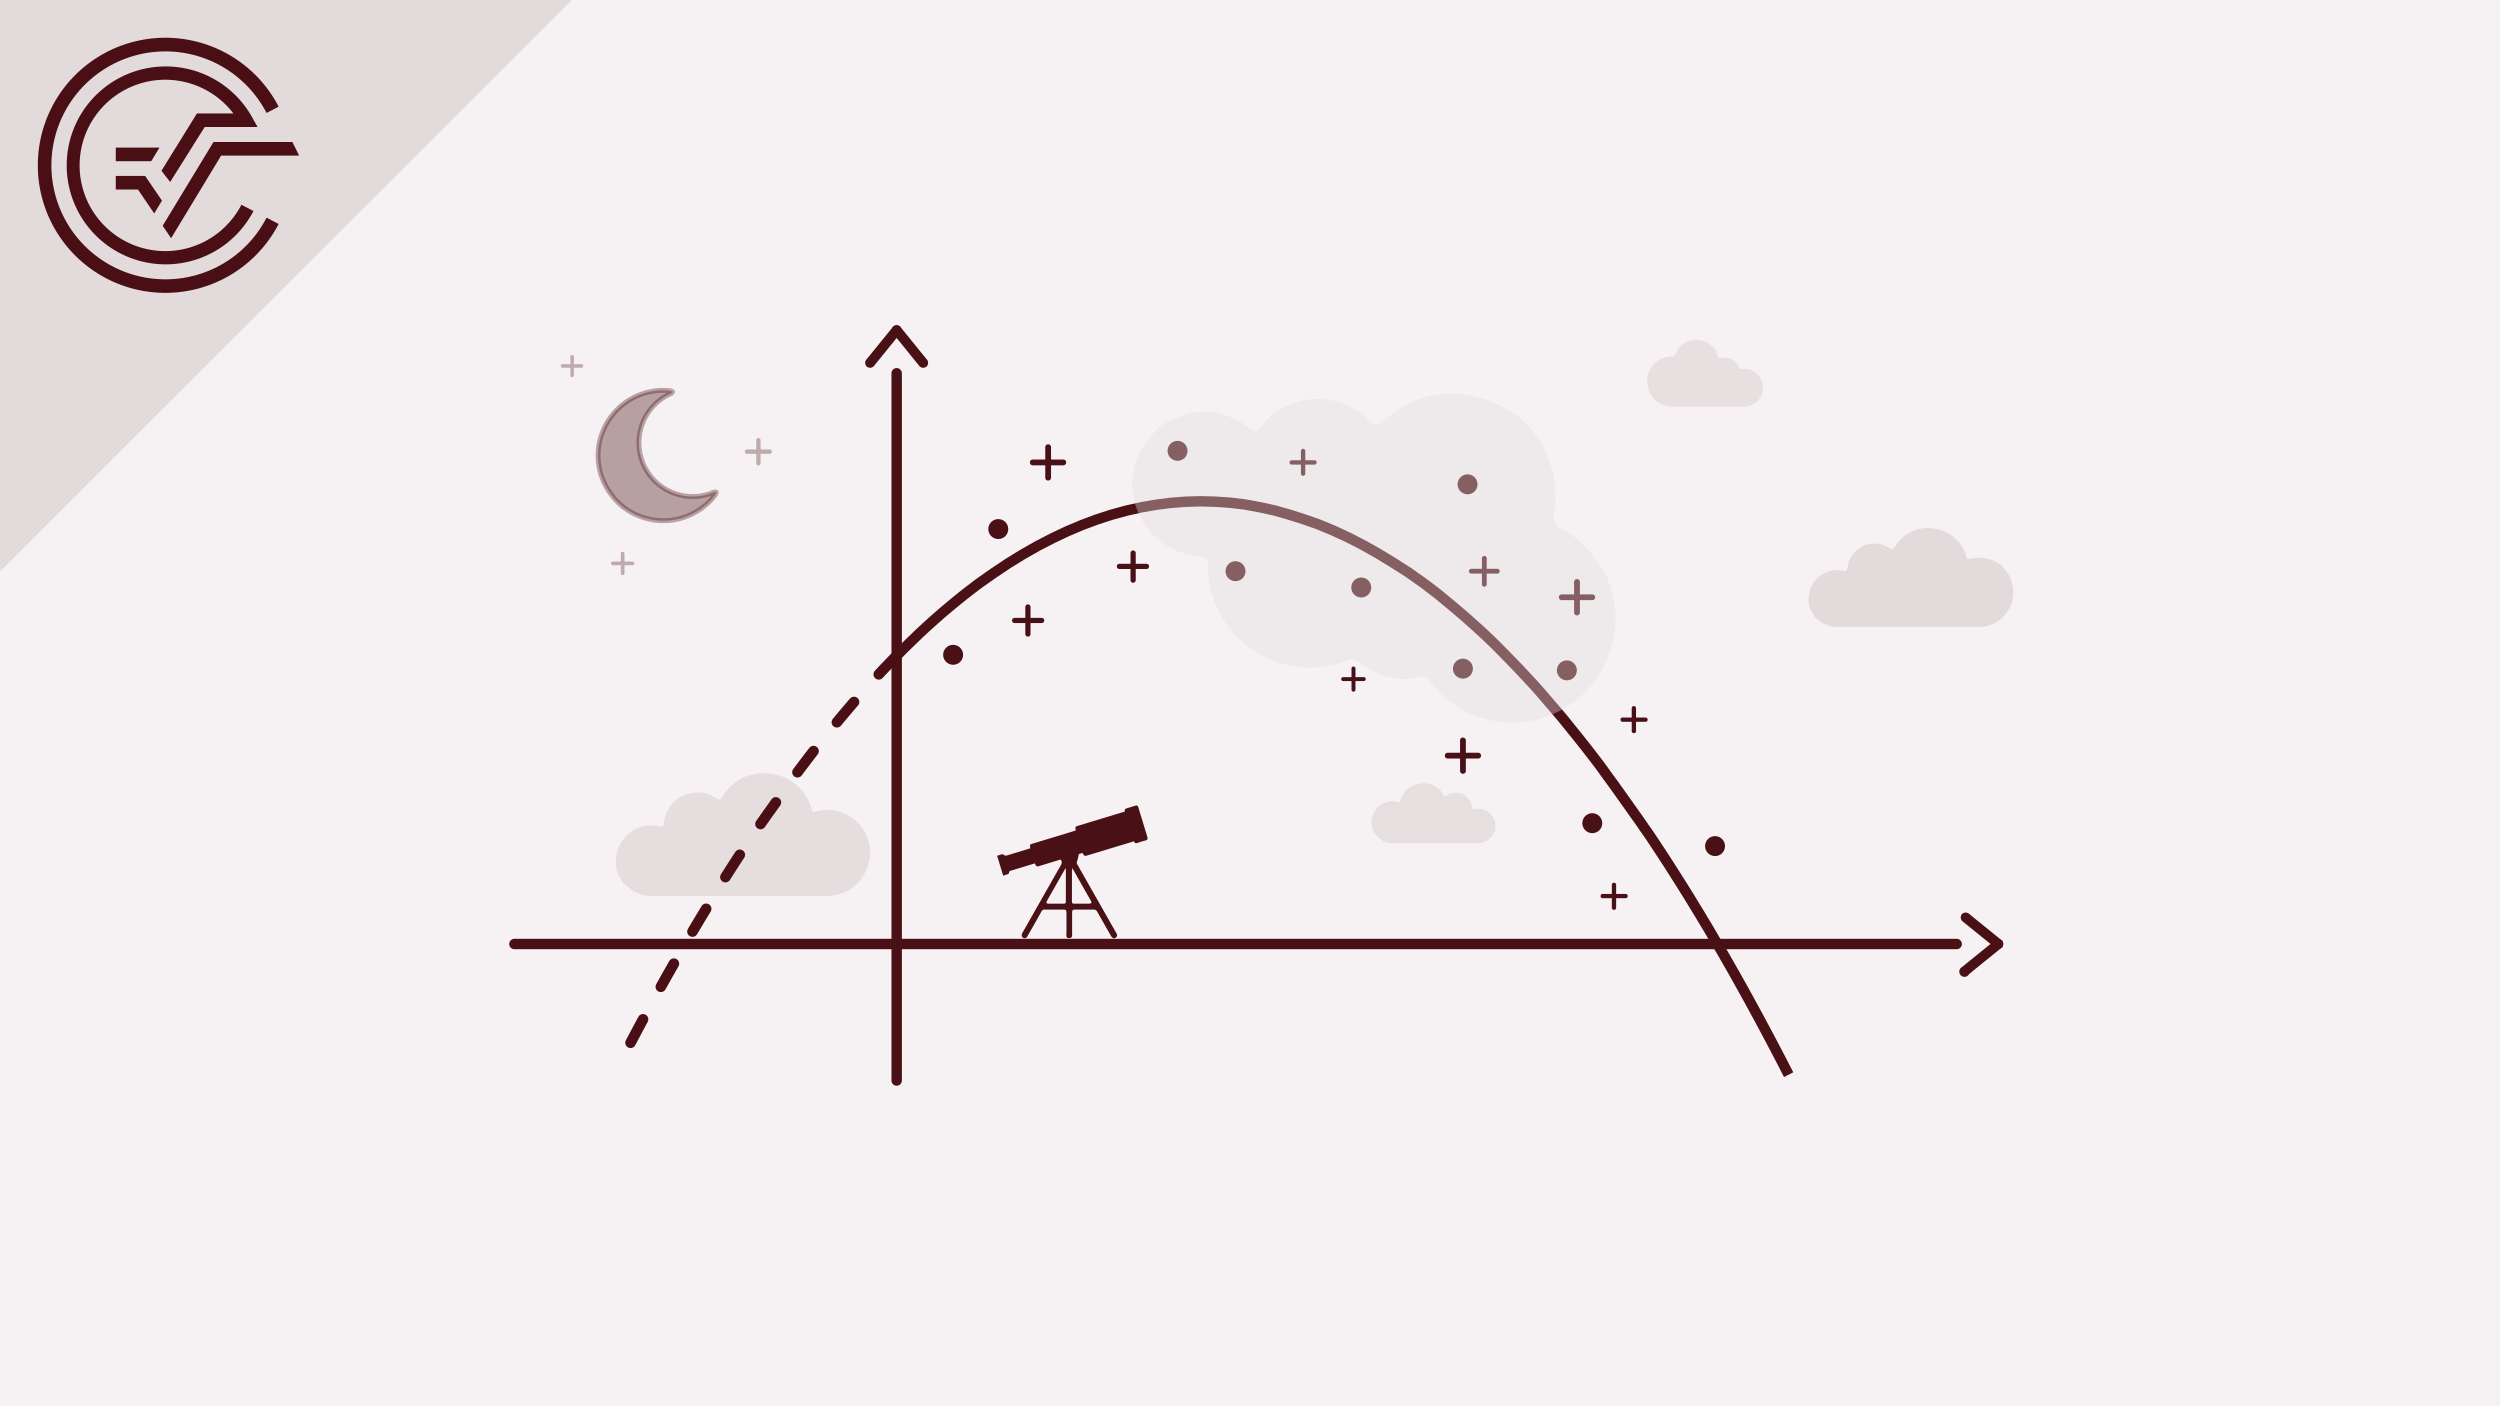 <svg xmlns="http://www.w3.org/2000/svg" viewBox="0 0 480 270"><defs><style>.cls-1{fill:#f6f2f3;}.cls-10,.cls-11,.cls-12,.cls-2,.cls-9{fill:#e3dadb;}.cls-3{fill:#4a0f15;}.cls-13,.cls-15,.cls-4,.cls-5{fill:none;}.cls-4,.cls-5{stroke:#491016;stroke-width:2px;}.cls-13,.cls-14,.cls-4{stroke-linecap:round;}.cls-13,.cls-4,.cls-5{stroke-miterlimit:10;}.cls-14,.cls-6{fill:#491016;}.cls-7{fill:#481117;}.cls-8{opacity:0.32;}.cls-9{opacity:0.39;}.cls-10{opacity:0.78;}.cls-11{opacity:0.82;}.cls-12{opacity:0.86;}.cls-13{stroke:#4a0f15;stroke-width:2.04px;stroke-dasharray:5.09 7.13;}.cls-14{stroke:#481117;stroke-linejoin:round;stroke-width:0.94px;opacity:0.36;}</style></defs><title>Regresion Crashkurs Thumbnails Element 3 23.Quadratische Regression</title><g id="Ebene_2" data-name="Ebene 2"><g id="Ebene_1-2" data-name="Ebene 1"><rect class="cls-1" width="480" height="270"/><polygon class="cls-2" points="109.77 0 0 0 0 109.67 109.77 0"/><path class="cls-3" d="M31.75,53.63A21.88,21.88,0,1,1,51.18,21.69l2.32-1.21A24.49,24.49,0,1,0,53.5,43l-2.32-1.21A21.82,21.82,0,0,1,31.75,53.63"/><polygon class="cls-3" points="31.23 43.35 32.85 45.74 42.46 29.87 57.43 29.87 56.14 27.26 40.99 27.26 31.23 43.35"/><polygon class="cls-3" points="22.23 36.39 26.49 36.39 29.61 40.98 31.1 38.52 27.87 33.78 22.23 33.78 22.23 36.39"/><path class="cls-3" d="M39.3,24.39H49.46l-1.09-1.94a19,19,0,1,0,.3,18.06l-2.32-1.2a16.45,16.45,0,1,1-1.54-17.53h-7L31,32.79l1.67,2.15Z"/><polygon class="cls-3" points="30.62 28.34 22.23 28.34 22.23 30.95 29.04 30.95 30.62 28.34"/><polygon class="cls-2" points="109.77 0 0 0 0 109.67 109.77 0"/><path class="cls-3" d="M31.75,53.63A21.88,21.88,0,1,1,51.18,21.69l2.32-1.21A24.49,24.49,0,1,0,53.5,43l-2.32-1.21A21.82,21.82,0,0,1,31.75,53.63"/><polygon class="cls-3" points="31.23 43.35 32.85 45.74 42.46 29.87 57.43 29.87 56.14 27.26 40.99 27.26 31.23 43.35"/><polygon class="cls-3" points="22.23 36.39 26.49 36.39 29.61 40.98 31.1 38.52 27.87 33.78 22.23 33.78 22.23 36.39"/><path class="cls-3" d="M39.3,24.39H49.46l-1.09-1.94a19,19,0,1,0,.3,18.06l-2.32-1.2a16.45,16.45,0,1,1-1.54-17.53h-7L31,32.79l1.67,2.15Z"/><polygon class="cls-3" points="30.62 28.34 22.23 28.34 22.23 30.95 29.04 30.95 30.62 28.34"/><line class="cls-4" x1="172.16" y1="71.67" x2="172.16" y2="207.46"/><path class="cls-5" d="M343.42,206.34l-.71-1.38-.71-1.38-.71-1.36-.71-1.36-.71-1.35-.71-1.33-.71-1.33-.71-1.33-.71-1.31-.71-1.3-.71-1.3-.71-1.28-.71-1.28-.71-1.27-.71-1.26-.71-1.25-.71-1.24-.71-1.24-.71-1.22-.72-1.22-.7-1.21-.71-1.2-.72-1.19-.7-1.18-.72-1.17-.71-1.17-.7-1.15-.72-1.15-.71-1.14-.71-1.12-.71-1.13-.71-1.11-.71-1.1-.71-1.1-.71-1.08-.71-1.08-.71-1.07-.71-1.05-.71-1-.71-1.05-.71-1-.71-1-.71-1-.71-1-.71-1-.71-1-.71-1-1.42-1.94L307.2,147l-1.42-1.86-1.42-1.83-1.43-1.8-1.42-1.76L300.1,138l-1.43-1.69-1.42-1.65L295.83,133l-1.42-1.59L293,129.89l-1.42-1.51-1.42-1.48-1.42-1.45L287.31,124l-1.42-1.38-1.42-1.34L283.05,120l-1.42-1.27-1.42-1.23-1.42-1.2-1.42-1.17L276,114l-1.43-1.1-1.42-1.06-1.42-1-1.41-1L267.42,108l-2.84-1.73-2.84-1.6-2.84-1.46-2.85-1.32-2.83-1.18-2.85-1-2.83-.9L244.69,98l-2.84-.62L239,96.86l-2.84-.34-2.84-.2-2.84-.07-2.84.08-2.84.22-2.85.36-2.84.5-2.84.63-2.84.78-2.84.92-2.84,1.06L204.92,102l-2.84,1.34-2.84,1.47-2.85,1.62-2.84,1.75-2.84,1.9-1.42,1-1.42,1-1.42,1.08-1.42,1.1-1.42,1.14-1.42,1.18-1.42,1.2-1.42,1.25-1.42,1.28-1.42,1.31L175.09,123l-1.43,1.39-1.41,1.42"/><path class="cls-6" d="M384.36,180.57c-2.09-1.71-4.19-3.39-6.28-5.1a1,1,0,0,0-1.35,0,1,1,0,0,0,0,1.36c2.08,1.7,4.19,3.38,6.28,5.09a1,1,0,0,0,1.35,0,1,1,0,0,0,0-1.35Z"/><path class="cls-6" d="M383,180.57c-2.09,1.71-4.2,3.39-6.28,5.1a1,1,0,1,0,1.35,1.35c2.09-1.71,4.19-3.39,6.28-5.1a1,1,0,0,0,0-1.35,1,1,0,0,0-1.35,0Z"/><path class="cls-6" d="M171.48,62.72c-1.71,2.08-3.39,4.19-5.1,6.27a1,1,0,0,0,0,1.36,1,1,0,0,0,1.35,0c1.71-2.09,3.39-4.2,5.1-6.28a1,1,0,0,0,0-1.35,1,1,0,0,0-1.35,0Z"/><path class="cls-6" d="M171.48,64.07c1.71,2.08,3.39,4.19,5.1,6.28a1,1,0,0,0,1.35,0,1,1,0,0,0,0-1.36c-1.71-2.08-3.39-4.19-5.1-6.27a1,1,0,0,0-1.35,0,1,1,0,0,0,0,1.35Z"/><path class="cls-6" d="M302.75,128.72a1.91,1.91,0,1,0-1.91,1.9A1.9,1.9,0,0,0,302.75,128.72Z"/><path class="cls-6" d="M239.13,109.67a1.91,1.91,0,1,0-1.91,1.91A1.9,1.9,0,0,0,239.13,109.67Z"/><path class="cls-6" d="M228,86.57a1.91,1.91,0,1,0-1.9,1.9A1.9,1.9,0,0,0,228,86.57Z"/><path class="cls-6" d="M282.79,128.39a1.91,1.91,0,1,0-1.91,1.9A1.9,1.9,0,0,0,282.79,128.39Z"/><path class="cls-6" d="M193.58,101.59a1.91,1.91,0,1,0-1.91,1.9A1.9,1.9,0,0,0,193.58,101.59Z"/><path class="cls-6" d="M184.91,125.72a1.91,1.91,0,1,0-1.9,1.91A1.9,1.9,0,0,0,184.91,125.72Z"/><path class="cls-6" d="M283.68,93a1.91,1.91,0,1,0-1.91,1.9A1.9,1.9,0,0,0,283.68,93Z"/><path class="cls-6" d="M263.27,112.8a1.91,1.91,0,1,0-1.91,1.91A1.9,1.9,0,0,0,263.27,112.8Z"/><path class="cls-6" d="M307.63,158.05a1.91,1.91,0,1,0-1.9,1.91A1.9,1.9,0,0,0,307.63,158.05Z"/><path class="cls-6" d="M331.2,162.45a1.91,1.91,0,1,0-1.91,1.91A1.9,1.9,0,0,0,331.2,162.45Z"/><path class="cls-7" d="M259.49,128.35v3.92a.38.38,0,0,0,.76,0v-.15a.38.38,0,0,0-.76,0v.3a.38.38,0,0,0,.76,0v-.3a.38.38,0,0,0-.76,0v.15a.38.38,0,0,0,.76,0v-3.92a.38.38,0,0,0-.76,0Z"/><path class="cls-7" d="M257.83,130.76h3.93a.38.38,0,0,0,0-.75h-.16a.38.38,0,0,0,0,.75h.31a.38.38,0,0,0,0-.75h-.31a.38.38,0,0,0,0,.75h.16a.38.38,0,0,0,0-.75h-3.93a.38.38,0,0,0,0,.75Z"/><path class="cls-7" d="M200.69,85.79v5.77a.56.56,0,0,0,1.11,0v-.22a.56.56,0,0,0-1.11,0v.44a.56.56,0,0,0,1.11,0v-.44a.56.56,0,0,0-1.11,0v.22a.56.56,0,0,0,1.11,0V85.79a.56.56,0,0,0-1.11,0Z"/><path class="cls-7" d="M198.24,89.34H204a.56.56,0,0,0,0-1.11h-.22a.56.56,0,0,0,0,1.11h.44a.56.56,0,0,0,0-1.11h-.44a.56.56,0,0,0,0,1.11H204a.56.56,0,0,0,0-1.11h-5.78a.56.56,0,0,0,0,1.11Z"/><path class="cls-7" d="M217.06,106.16v5a.48.48,0,0,0,1,0V111a.48.48,0,0,0-1,0v.39a.48.48,0,0,0,1,0V111a.48.48,0,0,0-1,0v.19a.48.48,0,0,0,1,0v-5a.48.48,0,0,0-1,0Z"/><path class="cls-7" d="M214.93,109.25h5a.48.48,0,0,0,0-1h-.2a.48.48,0,0,0,0,1h.39a.48.48,0,0,0,0-1h-.39a.48.48,0,0,0,0,1h.2a.48.48,0,0,0,0-1h-5a.48.48,0,0,0,0,1Z"/><path class="cls-7" d="M196.86,116.54v5a.48.48,0,0,0,1,0v-.2a.48.48,0,0,0-1,0v.39a.48.48,0,0,0,1,0v-.39a.48.48,0,0,0-1,0v.2a.48.48,0,0,0,1,0v-5a.48.48,0,0,0-1,0Z"/><path class="cls-7" d="M194.73,119.63h5a.48.48,0,0,0,0-1h-.2a.48.48,0,0,0,0,1H200a.48.48,0,0,0,0-1h-.39a.48.48,0,0,0,0,1h.2a.48.48,0,0,0,0-1h-5a.48.48,0,0,0,0,1Z"/><path class="cls-7" d="M249.78,86.53v4.34a.42.42,0,0,0,.83,0v-.16a.42.42,0,0,0-.83,0V91a.42.42,0,0,0,.83,0v-.33a.42.42,0,0,0-.83,0v.16a.42.42,0,0,0,.83,0V86.53a.42.42,0,0,0-.83,0Z"/><path class="cls-7" d="M247.94,89.2h4.35a.42.42,0,0,0,0-.83h-.17a.42.42,0,0,0,0,.83h.33a.42.42,0,0,0,0-.83h-.33a.42.42,0,0,0,0,.83h.17a.42.42,0,0,0,0-.83h-4.35a.42.42,0,0,0,0,.83Z"/><path class="cls-7" d="M280.33,142.09v5.77a.56.56,0,0,0,1.11,0v-.22a.56.56,0,0,0-1.11,0v.44a.56.56,0,0,0,1.11,0v-.44a.56.56,0,0,0-1.11,0v.22a.56.56,0,0,0,1.11,0v-5.77a.56.56,0,0,0-1.11,0Z"/><path class="cls-7" d="M277.89,145.64h5.77a.56.56,0,0,0,0-1.11h-.22a.56.56,0,0,0,0,1.11h.44a.56.56,0,0,0,0-1.11h-.44a.56.56,0,0,0,0,1.11h.22a.56.56,0,0,0,0-1.11h-5.77a.56.56,0,0,0,0,1.11Z"/><path class="cls-7" d="M302.23,111.67v5.78a.56.56,0,0,0,1.11,0v-.23a.56.56,0,0,0-1.11,0v.45a.56.56,0,0,0,1.11,0v-.45a.56.56,0,0,0-1.11,0v.23a.56.56,0,0,0,1.11,0v-5.78a.56.56,0,0,0-1.11,0Z"/><path class="cls-7" d="M299.79,115.23h5.77a.56.56,0,0,0,0-1.11h-.22a.56.56,0,0,0,0,1.11h.44a.56.56,0,0,0,0-1.11h-.44a.56.56,0,0,0,0,1.11h.22a.56.56,0,0,0,0-1.11h-5.77a.56.56,0,0,0,0,1.11Z"/><path class="cls-7" d="M313.29,135.92v4.34a.42.42,0,0,0,.83,0v-.17a.42.42,0,0,0-.83,0v.33a.42.42,0,0,0,.83,0v-.33a.42.42,0,0,0-.83,0v.17a.42.42,0,0,0,.83,0v-4.34a.42.42,0,0,0-.83,0Z"/><path class="cls-7" d="M311.45,138.59h4.34a.42.42,0,0,0,0-.83h-.17a.42.42,0,0,0,0,.83H316a.42.42,0,0,0,0-.83h-.34a.42.42,0,0,0,0,.83h.17a.42.42,0,0,0,0-.83h-4.34a.42.42,0,0,0,0,.83Z"/><g class="cls-8"><path class="cls-7" d="M119.2,106.29v3.63a.35.35,0,0,0,.7,0v-.14a.35.35,0,0,0-.7,0v.28a.35.35,0,0,0,.7,0v-.28a.35.35,0,0,0-.7,0v.14a.35.35,0,0,0,.7,0v-3.63a.35.35,0,0,0-.7,0Z"/><path class="cls-7" d="M117.67,108.52h3.63a.35.35,0,0,0,0-.7h-.14a.35.35,0,0,0,0,.7h.28a.35.35,0,0,0,0-.7h-.28a.35.35,0,0,0,0,.7h.14a.35.35,0,0,0,0-.7h-3.63a.35.35,0,0,0,0,.7Z"/></g><g class="cls-8"><path class="cls-7" d="M109.52,68.44V72a.34.34,0,0,0,.67,0v-.13a.34.34,0,0,0-.67,0v.27a.34.34,0,0,0,.67,0v-.27a.34.34,0,0,0-.67,0V72a.34.34,0,0,0,.67,0V68.44a.34.34,0,0,0-.67,0Z"/><path class="cls-7" d="M108,70.61h3.52a.34.34,0,0,0,0-.68h-.14a.34.34,0,0,0,0,.68h.27a.34.34,0,0,0,0-.68h-.27a.34.34,0,0,0,0,.68h.14a.34.34,0,0,0,0-.68H108a.34.34,0,0,0,0,.68Z"/></g><g class="cls-8"><path class="cls-7" d="M145.2,84.46V88.8a.42.42,0,0,0,.83,0v-.17a.42.42,0,0,0-.83,0V89a.42.42,0,0,0,.83,0v-.33a.42.42,0,0,0-.83,0v.17a.42.42,0,0,0,.83,0V84.46a.42.42,0,0,0-.83,0Z"/><path class="cls-7" d="M143.36,87.13h4.34a.42.42,0,0,0,0-.83h-.17a.42.42,0,0,0,0,.83h.33a.42.42,0,0,0,0-.83h-.33a.42.42,0,0,0,0,.83h.17a.42.42,0,0,0,0-.83h-4.34a.42.42,0,0,0,0,.83Z"/></g><path class="cls-7" d="M309.47,169.79v4.34a.42.42,0,0,0,.83,0V174a.42.42,0,0,0-.83,0v.34a.42.42,0,0,0,.83,0V174a.42.42,0,0,0-.83,0v.17a.42.42,0,0,0,.83,0v-4.34a.42.42,0,0,0-.83,0Z"/><path class="cls-7" d="M307.63,172.46H312a.42.42,0,0,0,0-.83h-.17a.42.42,0,0,0,0,.83h.34a.42.42,0,0,0,0-.83h-.34a.42.42,0,0,0,0,.83H312a.42.42,0,0,0,0-.83h-4.34a.42.42,0,0,0,0,.83Z"/><path class="cls-7" d="M284.53,107.18V112a.46.46,0,0,0,.92,0v-.19a.46.46,0,0,0-.92,0v.37a.46.46,0,0,0,.92,0v-.37a.46.46,0,0,0-.92,0V112a.46.46,0,0,0,.92,0v-4.8a.46.46,0,0,0-.92,0Z"/><path class="cls-7" d="M282.5,110.13h4.8a.46.46,0,0,0,0-.92h-.19a.46.46,0,0,0,0,.92h.37a.46.46,0,0,0,0-.92h-.37a.46.46,0,0,0,0,.92h.19a.46.46,0,0,0,0-.92h-4.8a.46.46,0,0,0,0,.92Z"/><path class="cls-9" d="M222.6,82c5.93-3.89,11.8-4.1,17.52.38,1,.76,1.38.3,1.9-.39a12.92,12.92,0,0,1,6.54-4.65,13.46,13.46,0,0,1,14.21,3.44c1.06,1,1.65,1.15,2.81.09,6.64-6.07,15.25-6.93,23.49-2.48,6.78,3.65,10.69,12,9.32,20.32a2.28,2.28,0,0,0,1.46,2.87c3.85,2,6.45,5.23,8.53,8.94l.39.66h0a1.44,1.44,0,0,0,.46,1.18l0,0a3.45,3.45,0,0,0,.07.86c2.78,8.14-1,18.63-9.58,23.13a19.64,19.64,0,0,1-25.08-5.5,2,2,0,0,0-2.26-.79,13.19,13.19,0,0,1-11.18-2.71,2.45,2.45,0,0,0-2.75-.42,19.65,19.65,0,0,1-26.55-18.17c0-1.45-.38-1.89-1.93-2-10.28-1-15.43-12.32-11-20.08A19.73,19.73,0,0,1,222.6,82Z"/><path class="cls-10" d="M316.29,72.45a4.8,4.8,0,0,1,4.84-4,.52.52,0,0,0,.5-.36,4.25,4.25,0,0,1,4.43-2.81,4.31,4.31,0,0,1,3.83,3.19c.1.27.18.35.49.3a2.83,2.83,0,0,1,3.46,1.75.43.43,0,0,0,.52.31,3.7,3.7,0,0,1,3.44,1.4l.13.12h0a.88.88,0,0,0,.07.23,3.69,3.69,0,0,1-3.46,5.52c-4.37,0-8.74,0-13.12,0a5.36,5.36,0,0,1-2.2-.39Q316.1,76.33,316.29,72.45Z"/><path class="cls-2" d="M347.49,116.74a5.84,5.84,0,0,1,.75-4.89,5.26,5.26,0,0,1,5.58-2.23c.69.11.82,0,.9-.67a5.2,5.2,0,0,1,8-3.75c.57.35.77.31,1.12-.23a7.2,7.2,0,0,1,7.46-3.48,7.3,7.3,0,0,1,6.17,5.19c.12.35.08.81.72.62a6.87,6.87,0,0,1,6.19,1.38,2.35,2.35,0,0,0,.19.25,6.7,6.7,0,0,1-5,11.46H353a6.3,6.3,0,0,1-3.15-.82c-.56-.31-.89-.92-1.52-1.12v0c0-.17,0-.36-.22-.44h0a1.83,1.83,0,0,0-.44-.85h0Z"/><path class="cls-11" d="M287,159.67a3.54,3.54,0,0,0-.45-2.95,3.21,3.21,0,0,0-3.37-1.35c-.42.07-.5,0-.55-.4a3.13,3.13,0,0,0-4.82-2.26c-.34.21-.46.19-.68-.15a4.32,4.32,0,0,0-4.5-2.09,4.41,4.41,0,0,0-3.73,3.13c-.07.21-.05.49-.43.38a4.16,4.16,0,0,0-3.74.83l-.11.15a4,4,0,0,0,3,6.92h16a3.71,3.71,0,0,0,1.9-.49c.34-.19.54-.56.92-.68v0c0-.11,0-.22.13-.27h0a1,1,0,0,1,.26-.52h0Z"/><path class="cls-12" d="M118.54,167.5a7.19,7.19,0,0,1,.92-6.06,6.56,6.56,0,0,1,6.93-2.77c.85.14,1,0,1.12-.82a6.44,6.44,0,0,1,9.9-4.66c.7.43,1,.39,1.39-.29a8.91,8.91,0,0,1,9.25-4.32,9.07,9.07,0,0,1,7.66,6.45c.15.43.11,1,.89.77,2.86-.83,5.37,0,7.68,1.7a2.67,2.67,0,0,0,.24.32,8,8,0,0,1,1.72,9.37c-1.5,3.33-4.32,4.85-8,4.85H125.39a7.89,7.89,0,0,1-3.91-1c-.69-.39-1.1-1.15-1.89-1.4v0c0-.22,0-.45-.27-.55h0a2.1,2.1,0,0,0-.55-1h0Z"/><path class="cls-13" d="M172.25,125.8l-1.42,1.45-1.43,1.49L168,130.26l-1.42,1.56-1.42,1.6-1.42,1.63-1.42,1.66-1.42,1.7-1.42,1.73L158,141.91l-1.42,1.81-1.42,1.84-1.42,1.87-1.42,1.91-.71,1-.71,1-.71,1-.71,1-.71,1-.71,1-.72,1-.7,1-.71,1-.71,1-.71,1.05-.72,1.06-.7,1.08-.71,1.08-.72,1.09-.71,1.1-.71,1.1-.71,1.12-.71,1.12-.71,1.14-.71,1.14-.71,1.15L136,173.8l-.71,1.17-.71,1.17-.71,1.19-.71,1.19-.71,1.21-.71,1.21-.71,1.22-.71,1.23-.71,1.24-.71,1.25-.71,1.25-.71,1.27-.71,1.27-.71,1.28-.71,1.29-.71,1.3-.71,1.31-.71,1.32-.71,1.32-.71,1.34-.71,1.34-.71,1.35-.72,1.36-.7,1.37-.71,1.38"/><line class="cls-4" x1="375.68" y1="181.25" x2="98.77" y2="181.25"/><path class="cls-14" d="M116.24,81.73A12.52,12.52,0,0,1,125,75.18a11.34,11.34,0,0,1,3.81-.12,1.09,1.09,0,0,1,.31.18c-.08.09-.14.24-.24.29a10.33,10.33,0,0,0,4.35,19.8,10.4,10.4,0,0,0,3.85-.84,1.45,1.45,0,0,1,.42,0,1.36,1.36,0,0,1-.11.43,11.8,11.8,0,0,1-3.86,3.41,12.25,12.25,0,0,1-9.86,1.07,12,12,0,0,1-6.54-4.77,12.32,12.32,0,0,1-1.64-11.15A18.7,18.7,0,0,1,116.24,81.73Z"/><path class="cls-6" d="M206.81,165.33a.69.69,0,0,0,.05.67l5.75,10.12,1.74,3.07a.58.58,0,0,1-.17.87c-.3.18-.61.07-.83-.3a1.18,1.18,0,0,1-.11-.19q-1.28-2.23-2.54-4.47a.75.75,0,0,0-.75-.46c-1.15,0-2.3,0-3.45,0-.56,0-.65.1-.65.67,0,1.31,0,2.62,0,3.93,0,.13,0,.28,0,.39a.49.49,0,0,1-.52.48c-.44,0-.51-.09-.57-.4a1.64,1.64,0,0,1,0-.52c0-1.31,0-2.62,0-3.93,0-.51-.11-.62-.61-.62h-3.54a.65.65,0,0,0-.66.38c-.43.79-.88,1.57-1.33,2.36l-1.35,2.38a.57.57,0,0,1-.8.31c-.32-.15-.39-.49-.21-.87,0-.06.07-.12.1-.19,2.43-4.27,4.84-8.54,7.28-12.81.24-.42.34-.76,0-1.16l-.27.07-3.87,1.18c-.35.11-.61.08-.7-.33a1.3,1.3,0,0,0-.13-.19l-4.34,1.33c-.28.08-.62.09-.6.53,0,.06-.12.17-.21.2-.29.11-.59.19-.91.29l-1.17-3.85c.53,0,1-.55,1.45,0,0,0,.22,0,.33,0,.67-.19,1.33-.4,2-.6l2.61-.8c-.14-.69-.13-.72.49-.91l7.13-2.17,1.1-.35c-.13-.71-.12-.72.54-.92l2.71-.83,6.15-1.87c0-.5.06-.53.53-.67l1.5-.46a.4.4,0,0,1,.57.29c.58,1.91,1.17,3.83,1.75,5.75a.45.45,0,0,1-.37.64c-.48.13-1,.27-1.42.44s-.63.12-.78-.28l-.24.07-8.54,2.59c-.73.22-.73.23-1.12-.42l-.7.21A8.28,8.28,0,0,1,206.81,165.33Zm-1,1.85c0,1.9,0,3.81,0,5.71,0,.58,0,.61.63.61h2.7c.39,0,.51-.2.32-.53-1.15-2-2.31-4.07-3.47-6.11a2.34,2.34,0,0,0-.15-.2C205.86,166.9,205.85,167,205.85,167.18Zm-4.24,4.8c-.18.33-.38.65-.55,1s-.09.53.3.53h2.92c.27,0,.4-.1.4-.38,0-2.09,0-4.19,0-6.28,0,0,0-.05-.07-.14Z"/><path class="cls-15" d="M205.87,166.66c0,.24,0,.38,0,.52,0,1.9,0,3.81,0,5.71,0,.58,0,.61.63.61h2.7c.39,0,.51-.2.32-.53-1.15-2-2.31-4.07-3.47-6.11A2.34,2.34,0,0,0,205.87,166.66Z"/><path class="cls-15" d="M204.6,166.7l-3,5.28c-.18.33-.38.65-.55,1s-.09.53.3.53h2.92c.27,0,.4-.1.4-.38,0-2.09,0-4.19,0-6.28C204.67,166.82,204.65,166.79,204.6,166.7Z"/></g></g></svg>